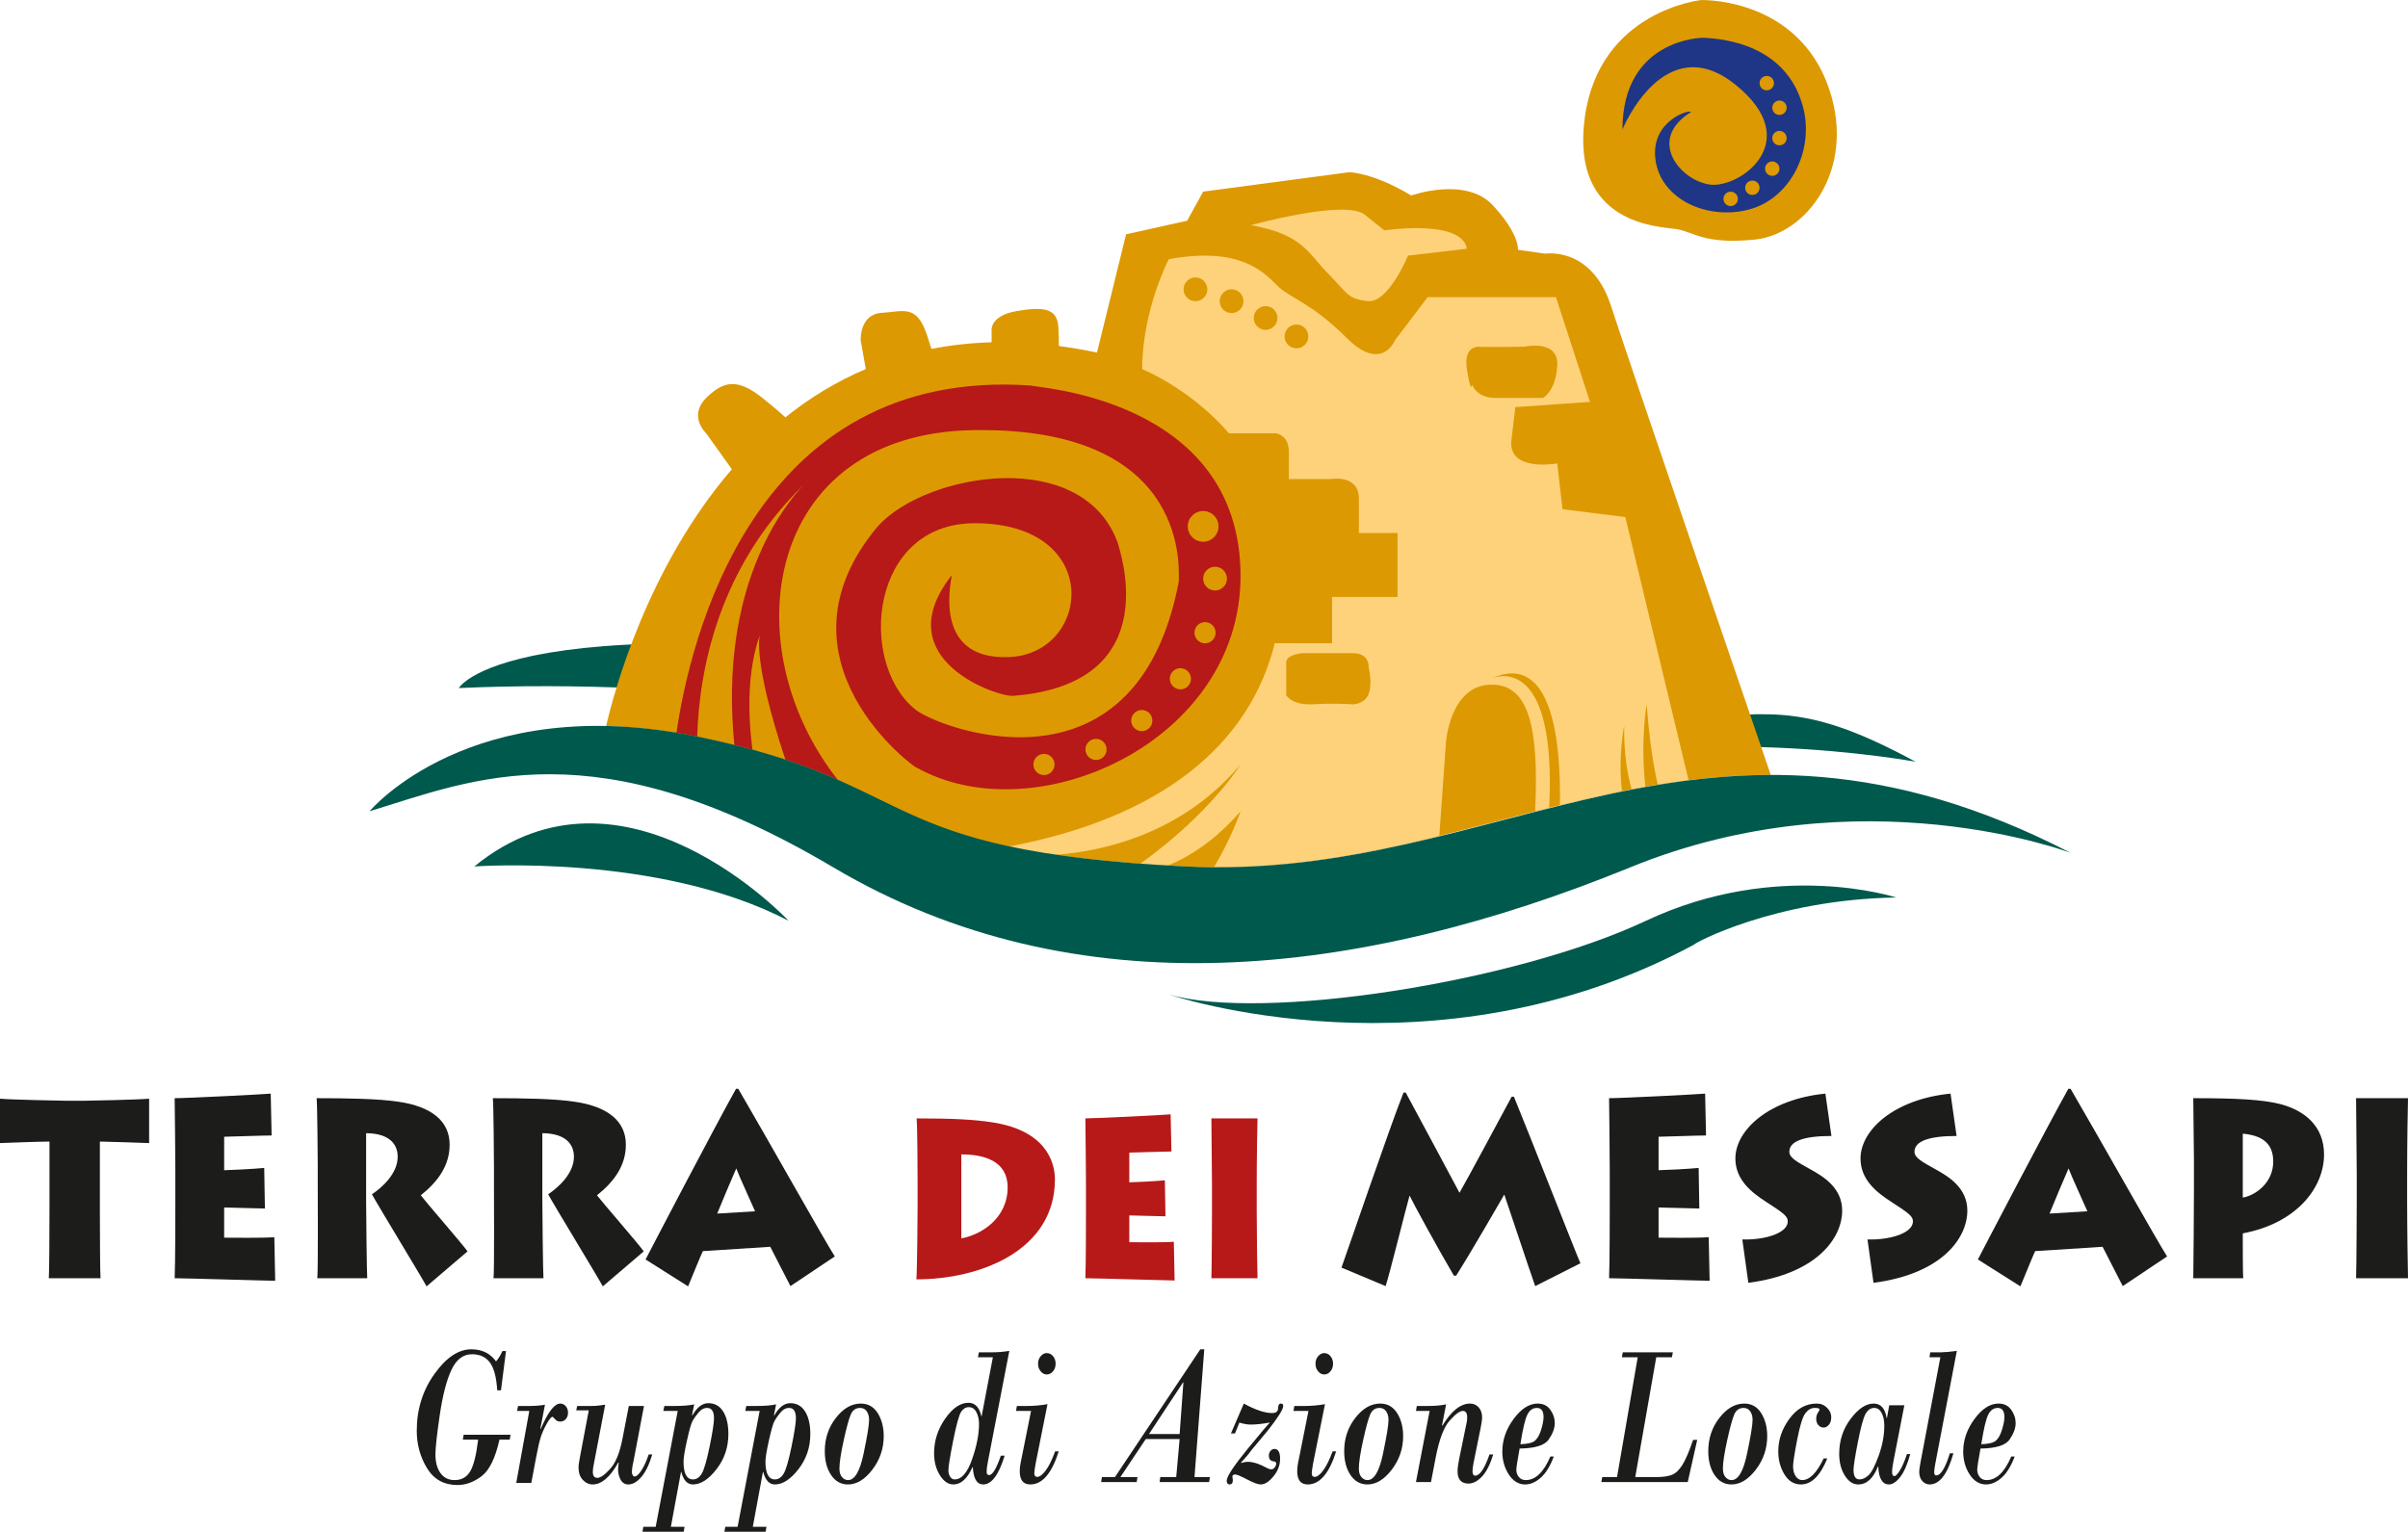 <?xml version="1.0" encoding="UTF-8"?>
<svg xmlns="http://www.w3.org/2000/svg" xmlns:xlink="http://www.w3.org/1999/xlink" width="459.76pt" height="292.54pt" viewBox="0 0 459.76 292.54" version="1.1">
<defs>
<clipPath id="clip1">
  <path d="M 449 209 L 459.762 209 L 459.762 245 L 449 245 Z M 449 209 "/>
</clipPath>
<clipPath id="clip2">
  <path d="M 122 267 L 140 267 L 140 292.539 L 122 292.539 Z M 122 267 "/>
</clipPath>
<clipPath id="clip3">
  <path d="M 138 267 L 155 267 L 155 292.539 L 138 292.539 Z M 138 267 "/>
</clipPath>
</defs>
<g id="surface1">
<path style=" stroke:none;fill-rule:nonzero;fill:rgb(0%,34.9%,30.199%);fill-opacity:1;" d="M 87.598 131.41 C 87.598 131.41 98.336 112.152 217.969 131.41 C 337.598 150.672 325.375 123.633 365.742 145.484 C 365.742 145.484 322.039 137.336 286.113 148.449 C 250.188 159.559 179.449 127.336 87.598 131.41 "/>
<path style=" stroke:none;fill-rule:nonzero;fill:rgb(86.699%,59.999%,0.8%);fill-opacity:1;" d="M 134.828 82.754 L 139.734 89.621 C 123.523 108.441 117.188 132.336 115.727 138.68 C 120.953 138.801 126.641 139.398 132.84 140.668 C 176.172 149.559 165.801 162.523 226.172 165.484 C 268.117 167.543 299.34 147.977 338.094 148.008 C 331.387 128.453 310.691 68.047 307.598 58.445 C 303.891 46.969 295.004 48.445 295.004 48.445 L 289.82 47.707 C 289.82 47.707 290.188 44.742 285.004 39.188 C 279.816 33.633 269.449 37.336 269.449 37.336 C 262.039 32.891 257.598 32.891 257.598 32.891 L 229.719 36.598 L 226.672 42.152 L 215.004 44.742 L 209.449 67.336 C 206.961 66.809 204.535 66.398 202.168 66.086 C 202.172 65.008 202.148 63.77 202.078 62.504 C 201.871 58.906 199.328 58.504 194.078 59.418 C 188.828 60.328 189.328 63.254 189.328 63.254 L 189.328 65.375 C 185.293 65.484 181.469 65.926 177.84 66.637 C 177.625 65.961 177.375 65.184 177.078 64.254 C 175.078 58.004 172.578 59.504 168.328 59.754 C 164.078 60.004 164.328 65.004 164.328 65.004 L 165.312 70.477 C 159.602 72.898 154.504 76.059 149.957 79.699 C 148.801 78.656 147.324 77.387 145.578 76.004 C 141.062 72.422 138.328 72.504 134.828 76.004 C 131.328 79.504 134.828 82.754 134.828 82.754 "/>
<path style=" stroke:none;fill-rule:nonzero;fill:rgb(99.199%,82.399%,47.8%);fill-opacity:1;" d="M 238.828 43.004 C 238.828 43.004 256.828 38.004 260.578 41.004 L 264.328 44.004 C 264.328 44.004 279.078 41.754 280.078 47.504 L 268.828 48.82 C 268.828 48.82 265.078 58.004 261.078 57.504 C 257.078 57.004 257.328 56.004 253.578 52.254 C 249.828 48.504 248.828 44.754 238.828 43.004 "/>
<path style=" stroke:none;fill-rule:nonzero;fill:rgb(86.699%,59.999%,0.8%);fill-opacity:1;" d="M 324.828 0.004 C 324.828 0.004 305.328 2.004 302.578 22.504 C 299.828 43.004 316.828 43.254 320.078 43.754 C 323.328 44.254 325.328 46.754 335.078 45.754 C 344.828 44.754 354.328 32.504 349.328 17.254 C 344.328 2.004 329.828 0.004 324.828 0.004 "/>
<path style=" stroke:none;fill-rule:nonzero;fill:rgb(11.8%,21.199%,52.199%);fill-opacity:1;" d="M 339.754 21.949 C 338.992 21.949 338.379 21.336 338.379 20.574 C 338.379 19.816 338.992 19.199 339.754 19.199 C 340.512 19.199 341.129 19.816 341.129 20.574 C 341.129 21.336 340.512 21.949 339.754 21.949 M 339.754 27.754 C 338.992 27.754 338.379 27.137 338.379 26.379 C 338.379 25.617 338.992 25.004 339.754 25.004 C 340.512 25.004 341.129 25.617 341.129 26.379 C 341.129 27.137 340.512 27.754 339.754 27.754 M 338.379 33.586 C 337.617 33.586 337.004 32.969 337.004 32.211 C 337.004 31.449 337.617 30.836 338.379 30.836 C 339.137 30.836 339.754 31.449 339.754 32.211 C 339.754 32.969 339.137 33.586 338.379 33.586 M 334.578 37.234 C 333.816 37.234 333.203 36.617 333.203 35.859 C 333.203 35.102 333.816 34.484 334.578 34.484 C 335.34 34.484 335.953 35.102 335.953 35.859 C 335.953 36.617 335.34 37.234 334.578 37.234 M 330.438 39.359 C 329.676 39.359 329.062 38.746 329.062 37.984 C 329.062 37.227 329.676 36.609 330.438 36.609 C 331.195 36.609 331.812 37.227 331.812 37.984 C 331.812 38.746 331.195 39.359 330.438 39.359 M 337.328 17.254 C 336.566 17.254 335.953 16.637 335.953 15.879 C 335.953 15.117 336.566 14.504 337.328 14.504 C 338.09 14.504 338.703 15.117 338.703 15.879 C 338.703 16.637 338.09 17.254 337.328 17.254 M 344.266 20.477 C 341.129 8.504 329.062 7.348 325.086 7.211 C 325.086 7.211 309.777 7.352 309.777 24.754 C 309.828 24.504 317.828 5.312 331.328 16.156 C 344.828 27.004 332.156 36.004 326.492 35.254 C 320.828 34.504 314.328 26.699 322.828 21.43 C 322.828 20.754 315.078 23.004 316.078 30.504 C 317.078 38.004 325.828 42.086 333.828 40.043 C 341.828 38.004 346.434 28.746 344.266 20.477 "/>
<path style=" stroke:none;fill-rule:nonzero;fill:rgb(71.399%,9.799%,9.399%);fill-opacity:1;" d="M 133.117 140.664 C 133.5 128.07 137.105 108.445 153.457 92.594 C 154.152 91.867 154.578 91.504 154.578 91.504 C 154.191 91.859 153.832 92.23 153.457 92.594 C 149.598 96.629 137.203 112.148 140.215 142.266 C 141.406 142.562 142.555 142.863 143.656 143.164 C 142.766 136.086 142.695 128.055 145.078 121.254 C 145.078 121.254 143.578 125.902 149.949 145.062 C 153.762 146.324 157 147.617 159.941 148.914 C 139.816 123.363 145.984 82.844 185.746 82.152 C 228.34 81.41 224.895 110.156 225.078 111.004 C 216.879 154.469 177.762 138.516 174.523 135.305 C 163.785 126.27 166.113 99.93 186.113 99.93 C 210.785 99.93 208.336 124.746 192.781 125.484 C 177.227 126.227 182.039 109.559 181.672 109.93 C 169.016 126.051 190.828 133.254 193.523 132.891 C 223.664 130.5 213.152 103.633 213.523 104.004 C 207.047 85.094 176.828 90.254 167.609 100.504 C 146.129 126.074 175.004 146.969 175.004 146.598 C 197.59 159.262 236.855 141.754 236.855 110.023 C 236.855 75.672 196.855 74.004 196.855 73.633 C 143.535 69.891 131.602 123.027 129.16 139.93 C 130.457 140.145 131.773 140.387 133.117 140.664 "/>
<path style=" stroke:none;fill-rule:nonzero;fill:rgb(99.199%,82.399%,47.8%);fill-opacity:1;" d="M 234.656 82.754 L 243.578 82.754 C 243.578 82.754 246.078 83.004 246.078 86.254 L 246.078 91.504 L 254.078 91.504 C 254.078 91.504 259.453 90.504 259.453 95.254 L 259.453 101.797 L 266.828 101.797 L 266.828 114.004 L 254.328 114.004 L 254.328 122.852 L 243.391 122.852 C 238.539 142.426 221.488 156.238 192.582 161.684 C 195.262 162.254 198.211 162.781 201.484 163.262 C 210.852 162.562 225.738 159.203 236.855 146.004 C 236.855 146.004 231.219 155.254 217.707 164.973 C 219.391 165.094 221.141 165.207 222.953 165.312 C 227.293 163.559 232.105 160.418 236.855 154.945 C 236.855 154.945 235.117 160.074 231.777 165.637 C 247.199 165.707 261.223 162.984 274.812 159.656 L 276.078 141.754 C 276.078 141.754 276.828 130.754 284.828 130.754 C 291.809 130.754 293.883 138.68 293.102 154.973 C 293.996 154.742 294.895 154.516 295.789 154.293 C 297.184 125.637 286.285 128.957 284.758 129.562 C 284.695 129.59 284.637 129.609 284.578 129.637 C 284.578 129.637 284.641 129.609 284.758 129.562 C 296.574 124.281 298.043 142.301 297.836 153.781 C 301.77 152.816 305.711 151.902 309.688 151.102 C 309.281 147.711 309.266 143.57 310.078 138.637 C 310.191 138.453 309.727 144.254 311.52 150.742 C 312.395 150.574 313.273 150.41 314.152 150.254 C 313.16 141.074 314.41 134.523 314.41 134.523 C 314.883 141.152 315.66 146.125 316.512 149.852 C 318.461 149.535 320.426 149.254 322.398 149.008 L 310.328 98.754 L 298.328 97.254 L 297.328 88.504 C 297.328 88.504 287.828 90.254 288.578 84.004 L 289.328 77.754 L 303.578 76.754 L 297.078 56.754 L 272.578 56.754 L 266.328 65.004 C 266.328 65.004 263.828 71.254 257.078 64.504 C 250.328 57.754 246.328 57.004 243.828 54.504 C 241.328 52.004 236.727 47.004 223.152 49.504 C 223.152 49.504 218.078 59.254 218.078 70.504 C 218.078 70.504 227.094 74.062 234.656 82.754 "/>
<path style=" stroke:none;fill-rule:nonzero;fill:rgb(86.699%,59.999%,0.8%);fill-opacity:1;" d="M 250.828 124.754 L 248.578 124.754 C 248.578 124.754 245.578 125.004 245.578 126.504 L 245.578 132.754 C 245.578 132.754 246.578 134.754 250.828 134.504 C 255.078 134.254 258.328 134.523 258.328 134.523 C 258.328 134.523 260.578 134.504 261.328 132.504 C 262.078 130.504 261.328 127.504 261.328 127.504 C 261.328 127.504 261.578 124.754 258.328 124.754 "/>
<path style=" stroke:none;fill-rule:nonzero;fill:rgb(86.699%,59.999%,0.8%);fill-opacity:1;" d="M 288.078 66.254 L 282.828 66.254 C 282.828 66.254 279.328 65.504 280.078 70.504 C 280.828 75.504 281.078 73.445 281.078 73.445 C 281.078 73.445 281.828 76.004 285.578 76.004 L 294.578 76.004 C 294.578 76.004 297.078 74.754 297.328 69.754 C 297.578 64.754 291.078 66.211 291.078 66.211 "/>
<path style=" stroke:none;fill-rule:nonzero;fill:rgb(86.699%,59.999%,0.8%);fill-opacity:1;" d="M 230.52 55.254 C 230.52 56.504 229.504 57.523 228.25 57.523 C 226.996 57.523 225.98 56.504 225.98 55.254 C 225.98 54 226.996 52.984 228.25 52.984 C 229.504 52.984 230.52 54 230.52 55.254 "/>
<path style=" stroke:none;fill-rule:nonzero;fill:rgb(86.699%,59.999%,0.8%);fill-opacity:1;" d="M 237.418 57.523 C 237.418 58.773 236.402 59.793 235.148 59.793 C 233.895 59.793 232.879 58.773 232.879 57.523 C 232.879 56.27 233.895 55.254 235.148 55.254 C 236.402 55.254 237.418 56.27 237.418 57.523 "/>
<path style=" stroke:none;fill-rule:nonzero;fill:rgb(86.699%,59.999%,0.8%);fill-opacity:1;" d="M 243.91 60.738 C 243.91 61.988 242.895 63.008 241.641 63.008 C 240.391 63.008 239.371 61.988 239.371 60.738 C 239.371 59.484 240.391 58.469 241.641 58.469 C 242.895 58.469 243.91 59.484 243.91 60.738 "/>
<path style=" stroke:none;fill-rule:nonzero;fill:rgb(86.699%,59.999%,0.8%);fill-opacity:1;" d="M 249.801 64.25 C 249.801 65.504 248.785 66.52 247.531 66.52 C 246.277 66.52 245.262 65.504 245.262 64.25 C 245.262 62.996 246.277 61.98 247.531 61.98 C 248.785 61.98 249.801 62.996 249.801 64.25 "/>
<path style=" stroke:none;fill-rule:nonzero;fill:rgb(86.699%,59.999%,0.8%);fill-opacity:1;" d="M 234.258 110.508 C 234.258 111.762 233.242 112.777 231.988 112.777 C 230.734 112.777 229.719 111.762 229.719 110.508 C 229.719 109.254 230.734 108.238 231.988 108.238 C 233.242 108.238 234.258 109.254 234.258 110.508 "/>
<path style=" stroke:none;fill-rule:nonzero;fill:rgb(86.699%,59.999%,0.8%);fill-opacity:1;" d="M 232.098 120.84 C 232.098 121.953 231.195 122.859 230.078 122.859 C 228.965 122.859 228.059 121.953 228.059 120.84 C 228.059 119.723 228.965 118.816 230.078 118.816 C 231.195 118.816 232.098 119.723 232.098 120.84 "/>
<path style=" stroke:none;fill-rule:nonzero;fill:rgb(86.699%,59.999%,0.8%);fill-opacity:1;" d="M 227.391 129.637 C 227.391 130.754 226.488 131.656 225.371 131.656 C 224.258 131.656 223.352 130.754 223.352 129.637 C 223.352 128.523 224.258 127.617 225.371 127.617 C 226.488 127.617 227.391 128.523 227.391 129.637 "/>
<path style=" stroke:none;fill-rule:nonzero;fill:rgb(86.699%,59.999%,0.8%);fill-opacity:1;" d="M 220.02 137.617 C 220.02 138.73 219.117 139.637 218 139.637 C 216.887 139.637 215.98 138.73 215.98 137.617 C 215.98 136.5 216.887 135.598 218 135.598 C 219.117 135.598 220.02 136.5 220.02 137.617 "/>
<path style=" stroke:none;fill-rule:nonzero;fill:rgb(86.699%,59.999%,0.8%);fill-opacity:1;" d="M 211.281 143.129 C 211.281 144.242 210.379 145.148 209.262 145.148 C 208.148 145.148 207.242 144.242 207.242 143.129 C 207.242 142.016 208.148 141.109 209.262 141.109 C 210.379 141.109 211.281 142.016 211.281 143.129 "/>
<path style=" stroke:none;fill-rule:nonzero;fill:rgb(86.699%,59.999%,0.8%);fill-opacity:1;" d="M 201.344 146.004 C 201.344 147.117 200.438 148.023 199.32 148.023 C 198.207 148.023 197.305 147.117 197.305 146.004 C 197.305 144.887 198.207 143.984 199.32 143.984 C 200.438 143.984 201.344 144.887 201.344 146.004 "/>
<path style=" stroke:none;fill-rule:nonzero;fill:rgb(86.699%,59.999%,0.8%);fill-opacity:1;" d="M 232.652 100.531 C 232.652 102.152 231.34 103.469 229.719 103.469 C 228.098 103.469 226.781 102.152 226.781 100.531 C 226.781 98.91 228.098 97.598 229.719 97.598 C 231.34 97.598 232.652 98.91 232.652 100.531 "/>
<path style=" stroke:none;fill-rule:nonzero;fill:rgb(0%,34.9%,30.199%);fill-opacity:1;" d="M 70.559 154.945 C 70.559 154.945 89.816 131.781 133.152 140.668 C 176.484 149.559 166.113 162.523 226.484 165.484 C 286.855 168.445 325.004 126.598 395.371 162.891 C 395.371 162.891 355.371 147.641 311.297 165.637 C 259.594 186.746 205.504 193.145 159.074 165.637 C 113.52 138.645 90.559 148.816 70.559 154.945 "/>
<path style=" stroke:none;fill-rule:nonzero;fill:rgb(0%,34.9%,30.199%);fill-opacity:1;" d="M 150.559 175.855 C 150.559 175.855 119.078 142.152 90.559 165.484 C 90.559 165.484 125.742 162.895 150.559 175.855 "/>
<path style=" stroke:none;fill-rule:nonzero;fill:rgb(0%,34.9%,30.199%);fill-opacity:1;" d="M 362.039 171.41 C 362.039 171.41 339.449 164.004 314.266 175.855 C 289.078 187.707 240.93 195.113 223.152 189.93 C 223.152 189.93 273.887 207.176 323.52 180.367 C 323.152 180.301 338.707 171.781 362.039 171.41 "/>
<path style=" stroke:none;fill-rule:nonzero;fill:rgb(10.999%,10.999%,10.599%);fill-opacity:1;" d="M 9.32 244.125 C 9.406 242.867 9.449 235.988 9.449 230.711 L 9.449 218.023 C 7.398 218.023 1.324 218.266 0 218.312 L 0 209.836 C 1.926 210.031 12.055 210.223 12.527 210.223 L 16.246 210.223 C 17.059 210.223 26.379 210.031 28.473 209.836 L 28.473 218.312 C 27.664 218.266 19.754 218.023 19.07 218.023 L 19.07 231.484 C 19.07 236.473 19.113 243.156 19.195 244.125 "/>
<path style=" stroke:none;fill-rule:nonzero;fill:rgb(10.999%,10.999%,10.599%);fill-opacity:1;" d="M 52.543 244.609 C 51.004 244.609 35.57 244.125 33.348 244.125 C 33.477 241.559 33.477 231.195 33.477 230.082 L 33.477 223.59 C 33.477 222.816 33.391 211.145 33.348 209.738 C 35.742 209.738 50.109 209.016 51.691 208.867 L 51.859 216.859 C 50.277 216.859 43.566 217.102 42.797 217.102 L 42.797 223.496 C 43.652 223.496 48.566 223.254 50.449 223.059 L 50.578 230.809 C 49.422 230.809 43.738 230.613 42.797 230.613 L 42.797 236.379 C 43.906 236.379 50.363 236.473 52.375 236.281 "/>
<path style=" stroke:none;fill-rule:nonzero;fill:rgb(10.999%,10.999%,10.599%);fill-opacity:1;" d="M 69.902 229.305 C 69.902 231.148 70.031 243.398 70.113 244.125 L 60.582 244.125 C 60.754 242.965 60.668 227.613 60.668 226.594 L 60.668 222.621 C 60.668 221.172 60.582 210.66 60.453 209.738 C 66.309 209.738 72.254 209.836 76.102 210.418 C 82.43 211.34 85.848 214.148 85.848 218.602 C 85.848 222.574 83.668 225.625 80.336 228.289 C 81.617 229.938 88.156 237.441 89.27 238.992 L 81.445 245.676 C 80.461 243.836 72.168 230.227 71.012 228.094 C 72.895 226.836 75.93 224.172 75.93 220.93 C 75.93 218.652 74.52 216.473 69.902 216.422 "/>
<path style=" stroke:none;fill-rule:nonzero;fill:rgb(10.999%,10.999%,10.599%);fill-opacity:1;" d="M 103.547 229.305 C 103.547 231.148 103.676 243.398 103.762 244.125 L 94.227 244.125 C 94.398 242.965 94.312 227.613 94.312 226.594 L 94.312 222.621 C 94.312 221.172 94.227 210.66 94.098 209.738 C 99.957 209.738 105.898 209.836 109.746 210.418 C 116.074 211.34 119.496 214.148 119.496 218.602 C 119.496 222.574 117.316 225.625 113.98 228.289 C 115.262 229.938 121.805 237.441 122.914 238.992 L 115.094 245.676 C 114.109 243.836 105.812 230.227 104.66 228.094 C 106.539 226.836 109.578 224.172 109.578 220.93 C 109.578 218.652 108.164 216.473 103.547 216.422 "/>
<path style=" stroke:none;fill-rule:nonzero;fill:rgb(10.999%,10.999%,10.599%);fill-opacity:1;" d="M 144.164 231.34 C 142.969 228.578 141.344 225.141 140.574 223.156 C 139.547 225.48 138.051 229.062 136.938 231.777 Z M 123.258 240.543 C 124.539 238.07 136.383 215.359 140.531 207.945 L 140.957 207.945 C 146.09 216.715 157.59 237.199 159.387 239.961 L 150.922 245.629 C 149.68 243.254 147.5 238.945 147.07 238.121 L 134.203 238.945 C 133.859 239.621 132.32 243.398 131.379 245.676 "/>
<path style=" stroke:none;fill-rule:nonzero;fill:rgb(71.399%,9.799%,9.399%);fill-opacity:1;" d="M 183.547 236.516 C 187.266 235.828 192.387 232.773 192.387 226.754 C 192.387 221.68 187.832 220.477 183.547 220.477 Z M 175.195 225.207 C 175.195 224.305 175.156 214.801 175.008 213.598 C 181.988 213.598 186.051 213.812 189.578 214.371 C 199.52 215.918 201.418 221.766 201.418 225.25 C 201.418 238.793 187.227 244.34 174.969 244.34 C 175.121 242.363 175.195 231.699 175.195 230.539 "/>
<path style=" stroke:none;fill-rule:nonzero;fill:rgb(71.399%,9.799%,9.399%);fill-opacity:1;" d="M 224.27 244.555 C 222.902 244.555 209.203 244.125 207.23 244.125 C 207.344 241.848 207.344 232.645 207.344 231.656 L 207.344 225.895 C 207.344 225.207 207.27 214.844 207.23 213.598 C 209.355 213.598 222.105 212.953 223.508 212.824 L 223.66 219.918 C 222.258 219.918 216.301 220.133 215.617 220.133 L 215.617 225.809 C 216.375 225.809 220.738 225.594 222.41 225.422 L 222.523 232.301 C 221.496 232.301 216.453 232.129 215.617 232.129 L 215.617 237.246 C 216.602 237.246 222.336 237.332 224.117 237.16 "/>
<path style=" stroke:none;fill-rule:nonzero;fill:rgb(71.399%,9.799%,9.399%);fill-opacity:1;" d="M 239.945 231.141 C 239.945 235.441 240.059 243.137 240.098 244.125 L 231.293 244.125 C 231.367 242.234 231.406 232.172 231.406 231.055 L 231.406 226.41 C 231.406 225.68 231.293 214.629 231.293 213.598 L 240.098 213.598 C 240.059 214.371 239.945 221.336 239.945 226.496 "/>
<path style=" stroke:none;fill-rule:nonzero;fill:rgb(10.999%,10.999%,10.599%);fill-opacity:1;" d="M 256.129 242.094 C 256.855 240.152 265.492 214.824 267.973 208.676 L 268.402 208.676 C 271.008 213.469 277.336 225.336 278.66 227.805 C 280.328 224.945 286.359 213.613 288.625 209.449 L 289.051 209.449 C 292 216.617 300.594 238.605 301.75 241.27 L 293.113 245.629 C 291.746 241.754 287.684 229.453 287.215 228.145 C 286.699 229.016 281.227 238.559 278.02 243.641 L 277.594 243.641 C 274.301 238.023 269.812 229.789 269.129 228.336 C 268.402 230.855 265.32 243.352 264.555 245.629 "/>
<path style=" stroke:none;fill-rule:nonzero;fill:rgb(10.999%,10.999%,10.599%);fill-opacity:1;" d="M 326.418 244.609 C 324.879 244.609 309.445 244.125 307.223 244.125 C 307.348 241.559 307.348 231.195 307.348 230.082 L 307.348 223.59 C 307.348 222.816 307.266 211.145 307.223 209.738 C 309.613 209.738 323.98 209.016 325.562 208.867 L 325.734 216.859 C 324.152 216.859 317.438 217.102 316.672 217.102 L 316.672 223.496 C 317.523 223.496 322.441 223.254 324.324 223.059 L 324.453 230.809 C 323.297 230.809 317.609 230.613 316.672 230.613 L 316.672 236.379 C 317.781 236.379 324.238 236.473 326.246 236.281 "/>
<path style=" stroke:none;fill-rule:nonzero;fill:rgb(10.999%,10.999%,10.599%);fill-opacity:1;" d="M 332.66 236.715 C 336.805 236.863 341.34 235.555 341.34 233.277 C 341.34 232.309 340.613 231.727 337.148 229.5 C 334.453 227.758 331.336 225.336 331.336 221.266 C 331.336 215.844 337.703 209.934 348.52 208.867 L 349.676 216.957 C 344.332 216.957 341.641 217.973 341.641 219.961 C 341.641 221.121 343.008 221.848 345.785 223.398 C 348.051 224.656 351.727 226.836 351.727 231.195 C 351.727 236.523 346.812 243.305 333.812 245 "/>
<path style=" stroke:none;fill-rule:nonzero;fill:rgb(10.999%,10.999%,10.599%);fill-opacity:1;" d="M 356.559 236.715 C 360.703 236.863 365.238 235.555 365.238 233.277 C 365.238 232.309 364.512 231.727 361.047 229.5 C 358.352 227.758 355.23 225.336 355.23 221.266 C 355.23 215.844 361.602 209.934 372.418 208.867 L 373.574 216.957 C 368.23 216.957 365.535 217.973 365.535 219.961 C 365.535 221.121 366.906 221.848 369.684 223.398 C 371.949 224.656 375.625 226.836 375.625 231.195 C 375.625 236.523 370.711 243.305 357.711 245 "/>
<path style=" stroke:none;fill-rule:nonzero;fill:rgb(10.999%,10.999%,10.599%);fill-opacity:1;" d="M 398.543 231.34 C 397.344 228.578 395.719 225.141 394.949 223.156 C 393.926 225.48 392.43 229.062 391.316 231.777 Z M 377.637 240.543 C 378.918 238.07 390.762 215.359 394.91 207.945 L 395.336 207.945 C 400.465 216.715 411.969 237.199 413.762 239.961 L 405.297 245.629 C 404.059 243.254 401.879 238.945 401.449 238.121 L 388.578 238.945 C 388.238 239.621 386.699 243.398 385.758 245.676 "/>
<path style=" stroke:none;fill-rule:nonzero;fill:rgb(10.999%,10.999%,10.599%);fill-opacity:1;" d="M 428.215 228.727 C 430.691 228.289 434.027 225.867 434.027 221.848 C 434.027 219.137 432.785 216.906 428.215 216.52 Z M 418.762 244.125 C 418.805 242.043 418.891 230.371 418.891 226.934 L 418.891 221.605 C 418.891 220.492 418.762 210.465 418.762 209.738 C 426.93 209.738 432.145 209.98 435.691 210.949 C 439.969 212.16 443.73 215.02 443.73 220.492 C 443.73 226.785 438.559 233.617 428.215 235.555 L 428.215 236.863 C 428.215 237.828 428.215 243.109 428.297 244.125 "/>
<g clip-path="url(#clip1)" clip-rule="nonzero">
<path style=" stroke:none;fill-rule:nonzero;fill:rgb(10.999%,10.999%,10.599%);fill-opacity:1;" d="M 459.594 229.5 C 459.594 234.344 459.719 243.012 459.762 244.125 L 449.844 244.125 C 449.93 241.996 449.973 230.664 449.973 229.402 L 449.973 224.172 C 449.973 223.348 449.844 210.902 449.844 209.738 L 459.762 209.738 C 459.719 210.613 459.594 218.457 459.594 224.27 "/>
</g>
<path style=" stroke:none;fill-rule:nonzero;fill:rgb(10.999%,10.999%,10.599%);fill-opacity:1;" d="M 96.609 258.031 L 95.652 265.531 L 94.938 265.531 C 94.777 263.02 94.305 261.246 93.527 260.203 C 92.746 259.164 91.605 258.641 90.109 258.641 C 88.438 258.641 87.133 259.633 86.199 261.617 C 85.262 263.598 84.52 266.477 83.965 270.242 C 83.414 274.012 83.137 276.523 83.137 277.781 C 83.137 279.27 83.461 280.461 84.102 281.344 C 84.746 282.234 85.648 282.676 86.812 282.676 C 88.129 282.676 89.117 282.121 89.773 281.012 C 90.434 279.906 90.938 277.887 91.293 274.953 L 88.363 274.953 L 88.531 274.012 L 97.473 274.012 L 97.324 274.953 L 95.363 274.953 C 94.574 278.477 93.438 280.801 91.953 281.93 C 90.469 283.055 88.934 283.617 87.344 283.617 C 84.773 283.617 82.836 282.543 81.527 280.395 C 80.223 278.246 79.57 275.867 79.57 273.254 C 79.57 269.191 80.691 265.582 82.934 262.43 C 85.176 259.277 87.527 257.699 89.988 257.699 C 92.023 257.699 93.598 258.469 94.711 260.008 C 95.168 259.492 95.57 258.832 95.926 258.031 "/>
<path style=" stroke:none;fill-rule:nonzero;fill:rgb(10.999%,10.999%,10.599%);fill-opacity:1;" d="M 104.051 268.285 L 103.168 272.867 L 103.23 272.941 C 104.617 269.688 105.863 268.062 106.965 268.062 C 107.383 268.062 107.734 268.23 108.02 268.562 C 108.309 268.895 108.453 269.309 108.453 269.801 C 108.453 270.293 108.316 270.699 108.035 271.02 C 107.758 271.34 107.402 271.5 106.965 271.5 C 106.562 271.5 106.23 271.348 105.973 271.047 C 105.715 270.746 105.547 270.594 105.477 270.594 C 105.254 270.594 104.898 271.02 104.414 271.867 C 103.93 272.719 103.551 273.551 103.281 274.363 C 103.016 275.176 102.719 276.445 102.395 278.168 L 101.438 283.23 L 98.566 283.23 L 101.059 269.469 L 98.719 269.469 L 98.918 268.527 L 100.816 268.527 C 102.109 268.527 103.188 268.445 104.051 268.285 "/>
<path style=" stroke:none;fill-rule:nonzero;fill:rgb(10.999%,10.999%,10.599%);fill-opacity:1;" d="M 122.957 268.527 L 120.969 279 C 120.938 279.062 120.879 279.352 120.785 279.867 C 120.695 280.387 120.648 280.816 120.648 281.16 C 120.648 281.359 120.699 281.547 120.793 281.723 C 120.891 281.902 121.008 281.992 121.152 281.992 C 121.523 281.992 121.965 281.609 122.465 280.836 C 122.965 280.066 123.43 279.051 123.855 277.781 L 124.539 277.781 C 123.949 279.727 123.25 281.168 122.434 282.102 C 121.617 283.039 120.797 283.508 119.965 283.508 C 119.316 283.508 118.828 283.207 118.5 282.609 C 118.172 282.016 118.008 281.34 118.008 280.59 C 118.008 280.355 118.047 279.949 118.129 279.371 L 118.066 279.297 C 116.5 282.102 114.863 283.508 113.164 283.508 C 112.441 283.508 111.812 283.215 111.27 282.629 C 110.73 282.047 110.461 281.262 110.461 280.273 C 110.461 279.93 110.504 279.531 110.59 279.074 C 110.676 278.617 110.754 278.188 110.824 277.781 L 112.418 269.355 L 110.02 269.355 L 110.199 268.527 L 112.754 268.527 C 113.523 268.527 114.145 268.484 114.621 268.406 C 115.098 268.324 115.406 268.285 115.547 268.285 L 113.496 279 C 113.293 279.922 113.191 280.629 113.191 281.125 C 113.191 281.875 113.48 282.25 114.059 282.25 C 114.645 282.25 115.461 281.68 116.504 280.531 C 117.547 279.387 118.324 277.48 118.844 274.805 L 120.059 268.527 "/>
<g clip-path="url(#clip2)" clip-rule="nonzero">
<path style=" stroke:none;fill-rule:nonzero;fill:rgb(10.999%,10.999%,10.599%);fill-opacity:1;" d="M 132.312 282.547 C 132.98 282.547 133.539 282.176 133.984 281.438 C 134.43 280.699 134.93 278.977 135.488 276.266 C 136.043 273.555 136.324 271.758 136.324 270.871 C 136.324 269.555 135.887 268.895 135.016 268.895 C 134.398 268.895 133.848 269.191 133.359 269.781 C 132.875 270.371 132.5 270.902 132.238 271.371 C 131.973 271.84 131.621 273.07 131.176 275.066 C 130.73 277.059 130.508 278.422 130.508 279.148 C 130.508 281.414 131.109 282.547 132.312 282.547 M 132.191 270.336 C 133.07 268.773 134.09 267.988 135.242 267.988 C 136.469 267.988 137.414 268.52 138.078 269.578 C 138.738 270.637 139.07 272.074 139.07 273.883 C 139.07 276.406 138.316 278.645 136.809 280.59 C 135.301 282.535 133.801 283.508 132.312 283.508 C 131.238 283.508 130.496 282.715 130.082 281.125 L 130.02 281.125 L 128.09 291.598 L 130.703 291.598 L 130.535 292.539 L 122.668 292.539 L 122.836 291.598 L 125.191 291.598 L 129.398 269.469 L 126.648 269.469 L 126.848 268.523 L 128.652 268.523 C 130.395 268.523 131.691 268.422 132.539 268.211 L 132.133 270.262 "/>
</g>
<g clip-path="url(#clip3)" clip-rule="nonzero">
<path style=" stroke:none;fill-rule:nonzero;fill:rgb(10.999%,10.999%,10.599%);fill-opacity:1;" d="M 147.953 282.547 C 148.621 282.547 149.18 282.176 149.629 281.438 C 150.07 280.699 150.574 278.977 151.129 276.266 C 151.688 273.555 151.965 271.758 151.965 270.871 C 151.965 269.555 151.531 268.895 150.66 268.895 C 150.039 268.895 149.488 269.191 149.004 269.781 C 148.52 270.371 148.145 270.902 147.879 271.371 C 147.617 271.84 147.262 273.07 146.816 275.066 C 146.371 277.059 146.148 278.422 146.148 279.148 C 146.148 281.414 146.75 282.547 147.953 282.547 M 147.836 270.336 C 148.715 268.773 149.73 267.988 150.887 267.988 C 152.109 267.988 153.059 268.52 153.719 269.578 C 154.383 270.637 154.715 272.074 154.715 273.883 C 154.715 276.406 153.961 278.645 152.453 280.59 C 150.941 282.535 149.441 283.508 147.953 283.508 C 146.883 283.508 146.141 282.715 145.723 281.125 L 145.664 281.125 L 143.734 291.598 L 146.344 291.598 L 146.18 292.539 L 138.312 292.539 L 138.48 291.598 L 140.832 291.598 L 145.039 269.469 L 142.289 269.469 L 142.488 268.523 L 144.297 268.523 C 146.039 268.523 147.332 268.422 148.184 268.211 L 147.773 270.262 "/>
</g>
<path style=" stroke:none;fill-rule:nonzero;fill:rgb(10.999%,10.999%,10.599%);fill-opacity:1;" d="M 165.938 271.203 C 165.938 270.527 165.789 269.973 165.488 269.543 C 165.191 269.109 164.77 268.895 164.223 268.895 C 163.402 268.895 162.812 269.301 162.453 270.113 C 162.094 270.926 161.641 272.574 161.094 275.055 C 160.547 277.539 160.273 279.344 160.273 280.477 C 160.273 281.191 160.438 281.738 160.766 282.113 C 161.094 282.488 161.48 282.676 161.93 282.676 C 163.191 282.676 164.18 281 164.883 277.641 C 165.586 274.285 165.938 272.141 165.938 271.203 M 157.477 277.152 C 157.477 274.727 158.188 272.605 159.605 270.789 C 161.02 268.973 162.602 268.062 164.344 268.062 C 165.738 268.062 166.82 268.672 167.586 269.891 C 168.348 271.113 168.73 272.57 168.73 274.27 C 168.73 276.648 168.012 278.781 166.566 280.672 C 165.125 282.562 163.566 283.508 161.898 283.508 C 160.562 283.508 159.488 282.91 158.688 281.715 C 157.879 280.52 157.477 279 157.477 277.152 "/>
<path style=" stroke:none;fill-rule:nonzero;fill:rgb(10.999%,10.999%,10.599%);fill-opacity:1;" d="M 186.926 271.961 C 186.926 271.098 186.758 270.348 186.426 269.707 C 186.09 269.066 185.605 268.746 184.969 268.746 C 184.398 268.746 183.914 269.039 183.516 269.625 C 183.117 270.211 182.609 272.039 181.996 275.109 C 181.387 278.184 181.078 280.082 181.078 280.809 C 181.078 281.277 181.191 281.684 181.414 282.031 C 181.637 282.375 181.918 282.547 182.262 282.547 C 183.59 282.547 184.699 281.273 185.59 278.73 C 186.48 276.188 186.926 273.934 186.926 271.961 M 192.711 257.996 L 188.672 278.891 C 188.48 279.789 188.383 280.547 188.383 281.16 C 188.383 281.531 188.539 281.715 188.855 281.715 C 189.504 281.715 190.246 280.484 191.086 278.02 L 191.816 278.02 C 190.691 281.68 189.328 283.508 187.73 283.508 C 186.516 283.508 185.852 282.406 185.742 280.199 L 185.68 280.199 C 184.699 282.406 183.484 283.508 182.035 283.508 C 181.043 283.508 180.18 282.918 179.445 281.734 C 178.711 280.551 178.344 279.16 178.344 277.559 C 178.344 275.168 179.051 272.965 180.465 270.945 C 181.875 268.926 183.355 267.914 184.906 267.914 C 186.172 267.914 186.992 268.773 187.367 270.484 L 187.426 270.484 L 189.57 259.215 L 186.715 259.215 L 186.895 258.273 L 189.387 258.273 C 190.551 258.273 191.66 258.18 192.711 257.996 "/>
<path style=" stroke:none;fill-rule:nonzero;fill:rgb(10.999%,10.999%,10.599%);fill-opacity:1;" d="M 198.195 260.453 C 198.195 259.898 198.359 259.422 198.695 259.02 C 199.027 258.621 199.418 258.422 199.863 258.422 C 200.328 258.422 200.727 258.617 201.059 259.012 C 201.387 259.406 201.551 259.887 201.551 260.453 C 201.551 261.02 201.383 261.504 201.051 261.902 C 200.715 262.305 200.32 262.504 199.863 262.504 C 199.418 262.504 199.027 262.305 198.695 261.902 C 198.359 261.504 198.195 261.02 198.195 260.453 M 200 268.176 L 197.723 279.574 C 197.562 280.508 197.48 281.113 197.48 281.383 C 197.48 281.84 197.668 282.066 198.043 282.066 C 198.508 282.066 199.047 281.656 199.66 280.836 C 200.273 280.02 200.871 278.805 201.461 277.188 L 202.145 277.188 C 200.816 281.402 199.004 283.508 196.707 283.508 C 195.367 283.508 194.699 282.656 194.699 280.957 C 194.699 280.441 194.762 279.891 194.883 279.312 C 195.004 278.734 195.102 278.262 195.172 277.891 L 196.859 269.469 L 193.988 269.469 L 194.152 268.527 L 195.914 268.527 C 197.363 268.527 198.727 268.41 200 268.176 "/>
<path style=" stroke:none;fill-rule:nonzero;fill:rgb(10.999%,10.999%,10.599%);fill-opacity:1;" d="M 219.379 273.883 L 225.227 273.883 L 225.941 264.094 L 225.879 264.02 Z M 225.227 274.844 L 218.758 274.844 L 213.914 282.102 L 217.18 282.102 L 217.027 283.047 L 210.238 283.047 L 210.391 282.102 L 212.879 282.102 L 229.176 257.699 L 229.934 257.699 L 228.066 282.102 L 231.012 282.102 L 230.859 283.047 L 221.398 283.047 L 221.535 282.102 L 224.574 282.102 "/>
<path style=" stroke:none;fill-rule:nonzero;fill:rgb(10.999%,10.999%,10.599%);fill-opacity:1;" d="M 235.023 273.773 L 237.484 268.062 C 239.691 269.27 241.492 269.875 242.891 269.875 C 243.598 269.875 243.973 269.598 244.016 269.043 C 244.016 268.391 244.199 268.062 244.574 268.062 C 244.859 268.062 245.004 268.219 245.004 268.527 C 245.004 269.164 244.02 270.73 242.055 273.219 L 238.973 276.914 C 238.637 277.406 238.203 277.945 237.664 278.539 L 236.953 279.332 L 237.012 279.406 C 237.477 279.258 237.875 279.184 238.195 279.184 C 239.25 279.184 240.504 279.59 241.965 280.402 C 242.289 280.551 242.527 280.625 242.676 280.625 C 242.973 280.625 243.211 280.5 243.391 280.246 C 243.574 279.996 243.664 279.738 243.664 279.48 C 243.664 279.285 243.523 279.16 243.238 279.109 C 242.59 279.062 242.266 278.699 242.266 278.02 C 242.266 277.625 242.379 277.312 242.602 277.078 C 242.824 276.844 243.066 276.727 243.332 276.727 C 244.051 276.727 244.41 277.355 244.41 278.613 C 244.41 279.82 243.984 280.938 243.141 281.965 C 242.297 282.992 241.488 283.508 240.719 283.508 C 240.191 283.508 239.324 283.191 238.113 282.555 C 236.902 281.922 236.152 281.605 235.859 281.605 C 235.484 281.605 235.297 281.746 235.297 282.031 L 235.387 282.656 C 235.387 283.223 235.184 283.508 234.781 283.508 C 234.406 283.508 234.219 283.266 234.219 282.785 C 234.219 282 235.559 279.965 238.234 276.691 C 240.914 273.414 242.309 271.777 242.418 271.777 L 242.359 271.703 C 240.98 271.949 239.781 272.074 238.758 272.074 C 238.191 272.074 237.484 271.949 236.633 271.703 L 235.797 273.773 "/>
<path style=" stroke:none;fill-rule:nonzero;fill:rgb(10.999%,10.999%,10.599%);fill-opacity:1;" d="M 251.168 260.453 C 251.168 259.898 251.336 259.422 251.668 259.02 C 252.004 258.621 252.395 258.422 252.84 258.422 C 253.305 258.422 253.699 258.617 254.027 259.012 C 254.359 259.406 254.523 259.887 254.523 260.453 C 254.523 261.02 254.355 261.504 254.023 261.902 C 253.688 262.305 253.293 262.504 252.84 262.504 C 252.395 262.504 252.004 262.305 251.668 261.902 C 251.336 261.504 251.168 261.02 251.168 260.453 M 252.977 268.176 L 250.695 279.574 C 250.535 280.508 250.453 281.113 250.453 281.383 C 250.453 281.84 250.641 282.066 251.016 282.066 C 251.48 282.066 252.02 281.656 252.633 280.836 C 253.246 280.02 253.844 278.805 254.434 277.188 L 255.113 277.188 C 253.789 281.402 251.977 283.508 249.68 283.508 C 248.344 283.508 247.676 282.656 247.676 280.957 C 247.676 280.441 247.734 279.891 247.855 279.312 C 247.98 278.734 248.074 278.262 248.145 277.891 L 249.828 269.469 L 246.961 269.469 L 247.129 268.527 L 248.891 268.527 C 250.34 268.527 251.699 268.41 252.977 268.176 "/>
<path style=" stroke:none;fill-rule:nonzero;fill:rgb(10.999%,10.999%,10.599%);fill-opacity:1;" d="M 265.109 271.203 C 265.109 270.527 264.961 269.973 264.66 269.543 C 264.363 269.109 263.941 268.895 263.395 268.895 C 262.574 268.895 261.984 269.301 261.625 270.113 C 261.266 270.926 260.812 272.574 260.266 275.055 C 259.719 277.539 259.445 279.344 259.445 280.477 C 259.445 281.191 259.609 281.738 259.938 282.113 C 260.266 282.488 260.652 282.676 261.098 282.676 C 262.363 282.676 263.352 281 264.055 277.641 C 264.758 274.285 265.109 272.141 265.109 271.203 M 256.648 277.152 C 256.648 274.727 257.359 272.605 258.777 270.789 C 260.195 268.973 261.773 268.062 263.516 268.062 C 264.91 268.062 265.992 268.672 266.758 269.891 C 267.52 271.113 267.902 272.57 267.902 274.27 C 267.902 276.648 267.184 278.781 265.738 280.672 C 264.297 282.562 262.738 283.508 261.07 283.508 C 259.734 283.508 258.66 282.91 257.855 281.715 C 257.051 280.52 256.648 279 256.648 277.152 "/>
<path style=" stroke:none;fill-rule:nonzero;fill:rgb(10.999%,10.999%,10.599%);fill-opacity:1;" d="M 276.105 268.211 L 275.328 272.219 L 275.391 272.293 C 277.102 269.473 278.863 268.062 280.676 268.062 C 281.344 268.062 281.895 268.309 282.332 268.793 C 282.766 269.281 282.984 269.93 282.984 270.742 C 282.984 271.074 282.902 271.66 282.742 272.496 L 281.359 279.332 C 281.219 280.047 281.145 280.578 281.145 280.922 C 281.145 281.523 281.312 281.828 281.648 281.828 C 282.547 281.828 283.461 280.477 284.383 277.781 L 285.094 277.781 C 284.508 279.715 283.793 281.125 282.945 282.012 C 282.102 282.898 281.242 283.34 280.371 283.34 C 278.984 283.34 278.293 282.547 278.293 280.957 C 278.293 280.418 278.402 279.598 278.625 278.5 L 279.902 272.312 C 279.91 272.238 279.953 272.043 280.023 271.723 C 280.094 271.398 280.129 271.062 280.129 270.707 C 280.129 269.879 279.855 269.469 279.309 269.469 C 278.711 269.469 277.863 270.09 276.766 271.332 C 275.664 272.578 274.781 274.93 274.113 278.391 L 273.219 283.047 L 270.348 283.047 L 272.961 269.469 L 270.348 269.469 L 270.516 268.523 L 272.566 268.523 C 273.973 268.523 275.152 268.422 276.105 268.211 "/>
<path style=" stroke:none;fill-rule:nonzero;fill:rgb(10.999%,10.999%,10.599%);fill-opacity:1;" d="M 290.289 275.824 C 291.707 275.785 292.648 275.547 293.121 275.109 C 293.594 274.676 293.977 273.969 294.27 272.996 C 294.562 272.023 294.711 271.234 294.711 270.633 C 294.711 269.473 294.281 268.895 293.434 268.895 C 292.633 268.895 292.02 269.34 291.594 270.227 C 291.172 271.113 290.734 272.977 290.289 275.824 M 290.137 276.652 C 289.723 278.918 289.516 280.27 289.516 280.699 C 289.516 281.215 289.672 281.676 289.984 282.074 C 290.301 282.477 290.746 282.676 291.32 282.676 C 293.176 282.676 294.738 281.172 296.016 278.168 L 296.668 278.168 C 295.988 279.992 295.164 281.336 294.191 282.203 C 293.219 283.074 292.223 283.508 291.199 283.508 C 289.945 283.508 288.902 282.875 288.078 281.613 C 287.254 280.352 286.84 278.891 286.84 277.227 C 286.84 275.023 287.562 272.945 289.004 270.992 C 290.449 269.039 291.977 268.062 293.586 268.062 C 294.629 268.062 295.434 268.453 296 269.238 C 296.566 270.02 296.852 270.879 296.852 271.812 C 296.852 272.773 296.465 273.812 295.695 274.926 C 294.926 276.043 293.074 276.617 290.137 276.652 "/>
<path style=" stroke:none;fill-rule:nonzero;fill:rgb(10.999%,10.999%,10.599%);fill-opacity:1;" d="M 316.23 259.215 L 312.219 282.102 L 316.23 282.102 C 317.516 282.102 318.516 281.957 319.234 281.668 C 319.953 281.379 320.621 280.734 321.242 279.738 C 321.859 278.742 322.531 277.16 323.262 274.992 L 324.051 274.992 L 322.242 283.047 L 305.75 283.047 L 305.914 282.102 L 308.742 282.102 L 312.691 259.215 L 309.668 259.215 L 309.836 258.273 L 319.402 258.273 L 319.219 259.215 "/>
<path style=" stroke:none;fill-rule:nonzero;fill:rgb(10.999%,10.999%,10.599%);fill-opacity:1;" d="M 334.621 271.203 C 334.621 270.527 334.473 269.973 334.172 269.543 C 333.871 269.109 333.453 268.895 332.906 268.895 C 332.086 268.895 331.496 269.301 331.137 270.113 C 330.777 270.926 330.324 272.574 329.777 275.055 C 329.23 277.539 328.953 279.344 328.953 280.477 C 328.953 281.191 329.121 281.738 329.449 282.113 C 329.777 282.488 330.164 282.676 330.609 282.676 C 331.879 282.676 332.863 281 333.562 277.641 C 334.27 274.285 334.621 272.141 334.621 271.203 M 326.16 277.152 C 326.16 274.727 326.871 272.605 328.289 270.789 C 329.703 268.973 331.285 268.062 333.027 268.062 C 334.422 268.062 335.504 268.672 336.27 269.891 C 337.031 271.113 337.414 272.57 337.414 274.27 C 337.414 276.648 336.695 278.781 335.25 280.672 C 333.809 282.562 332.254 283.508 330.578 283.508 C 329.246 283.508 328.172 282.91 327.367 281.715 C 326.562 280.52 326.16 279 326.16 277.152 "/>
<path style=" stroke:none;fill-rule:nonzero;fill:rgb(10.999%,10.999%,10.599%);fill-opacity:1;" d="M 348.199 278.539 L 348.883 278.539 C 347.547 281.852 345.867 283.508 343.855 283.508 C 342.527 283.508 341.477 282.863 340.695 281.578 C 339.914 280.289 339.527 278.828 339.527 277.188 C 339.527 274.973 340.234 272.898 341.652 270.965 C 343.07 269.031 344.805 268.062 346.863 268.062 C 347.652 268.062 348.312 268.332 348.844 268.867 C 349.375 269.402 349.641 270.004 349.641 270.668 C 349.641 271.273 349.492 271.754 349.191 272.109 C 348.895 272.465 348.551 272.645 348.168 272.645 C 347.805 272.645 347.48 272.496 347.195 272.191 C 346.91 271.891 346.77 271.473 346.77 270.945 C 346.77 270.453 346.926 269.996 347.242 269.578 C 347.344 269.457 347.395 269.312 347.395 269.152 C 347.395 268.98 347.086 268.895 346.469 268.895 C 345.809 268.895 345.219 269.234 344.699 269.91 C 344.176 270.59 343.656 272.273 343.133 274.965 C 342.613 277.656 342.352 279.352 342.352 280.055 C 342.352 280.816 342.52 281.445 342.852 281.938 C 343.188 282.43 343.602 282.676 344.098 282.676 C 345.504 282.676 346.871 281.297 348.199 278.539 "/>
<path style=" stroke:none;fill-rule:nonzero;fill:rgb(10.999%,10.999%,10.599%);fill-opacity:1;" d="M 359.77 272.258 C 359.77 271.297 359.602 270.496 359.262 269.855 C 358.922 269.215 358.449 268.895 357.844 268.895 C 357.164 268.895 356.613 269.277 356.188 270.039 C 355.762 270.805 355.273 272.598 354.723 275.426 C 354.168 278.25 353.895 280.023 353.895 280.734 C 353.895 281.945 354.277 282.547 355.047 282.547 C 355.605 282.547 356.176 282.281 356.758 281.754 C 357.34 281.223 357.988 279.973 358.699 278.004 C 359.414 276.031 359.77 274.117 359.77 272.258 M 363.598 268.395 L 361.547 278.926 C 361.355 279.875 361.258 280.621 361.258 281.16 C 361.258 281.668 361.406 281.918 361.699 281.918 C 361.941 281.918 362.285 281.566 362.73 280.855 C 363.176 280.148 363.633 279.098 364.098 277.707 L 364.723 277.707 C 364.176 279.703 363.531 281.168 362.793 282.102 C 362.055 283.039 361.34 283.508 360.652 283.508 C 359.395 283.508 358.719 282.367 358.617 280.09 L 358.555 280.09 C 357.656 282.367 356.398 283.508 354.789 283.508 C 353.797 283.508 352.945 282.941 352.23 281.809 C 351.516 280.676 351.16 279.297 351.16 277.668 C 351.16 275.133 351.891 272.898 353.355 270.965 C 354.816 269.031 356.273 268.062 357.719 268.062 C 359.098 268.062 359.926 268.98 360.211 270.816 L 360.273 270.816 L 360.711 268.395 "/>
<path style=" stroke:none;fill-rule:nonzero;fill:rgb(10.999%,10.999%,10.599%);fill-opacity:1;" d="M 373.621 257.996 L 369.52 279.48 C 369.371 280.258 369.293 280.816 369.293 281.16 C 369.293 281.578 369.422 281.789 369.672 281.789 C 370.543 281.789 371.414 280.379 372.285 277.559 L 372.969 277.559 C 371.848 281.523 370.332 283.508 368.426 283.508 C 367.898 283.508 367.438 283.293 367.039 282.871 C 366.641 282.445 366.438 281.852 366.438 281.086 C 366.438 280.793 366.508 280.258 366.648 279.48 L 370.477 259.215 L 368.395 259.215 L 368.551 258.273 L 370.602 258.273 C 371.234 258.273 372.246 258.18 373.621 257.996 "/>
<path style=" stroke:none;fill-rule:nonzero;fill:rgb(10.999%,10.999%,10.599%);fill-opacity:1;" d="M 378.285 275.824 C 379.703 275.785 380.645 275.547 381.117 275.109 C 381.59 274.676 381.969 273.969 382.262 272.996 C 382.555 272.023 382.703 271.234 382.703 270.633 C 382.703 269.473 382.277 268.895 381.43 268.895 C 380.629 268.895 380.016 269.34 379.59 270.227 C 379.164 271.113 378.73 272.977 378.285 275.824 M 378.133 276.652 C 377.719 278.918 377.512 280.27 377.512 280.699 C 377.512 281.215 377.668 281.676 377.98 282.074 C 378.297 282.477 378.738 282.676 379.316 282.676 C 381.172 282.676 382.734 281.172 384.012 278.168 L 384.664 278.168 C 383.984 279.992 383.16 281.336 382.188 282.203 C 381.215 283.074 380.219 283.508 379.195 283.508 C 377.941 283.508 376.898 282.875 376.074 281.613 C 375.25 280.352 374.836 278.891 374.836 277.227 C 374.836 275.023 375.559 272.945 377 270.992 C 378.445 269.039 379.973 268.062 381.578 268.062 C 382.621 268.062 383.43 268.453 383.996 269.238 C 384.562 270.02 384.848 270.879 384.848 271.812 C 384.848 272.773 384.461 273.812 383.691 274.926 C 382.922 276.043 381.066 276.617 378.133 276.652 "/>
</g>
</svg>
